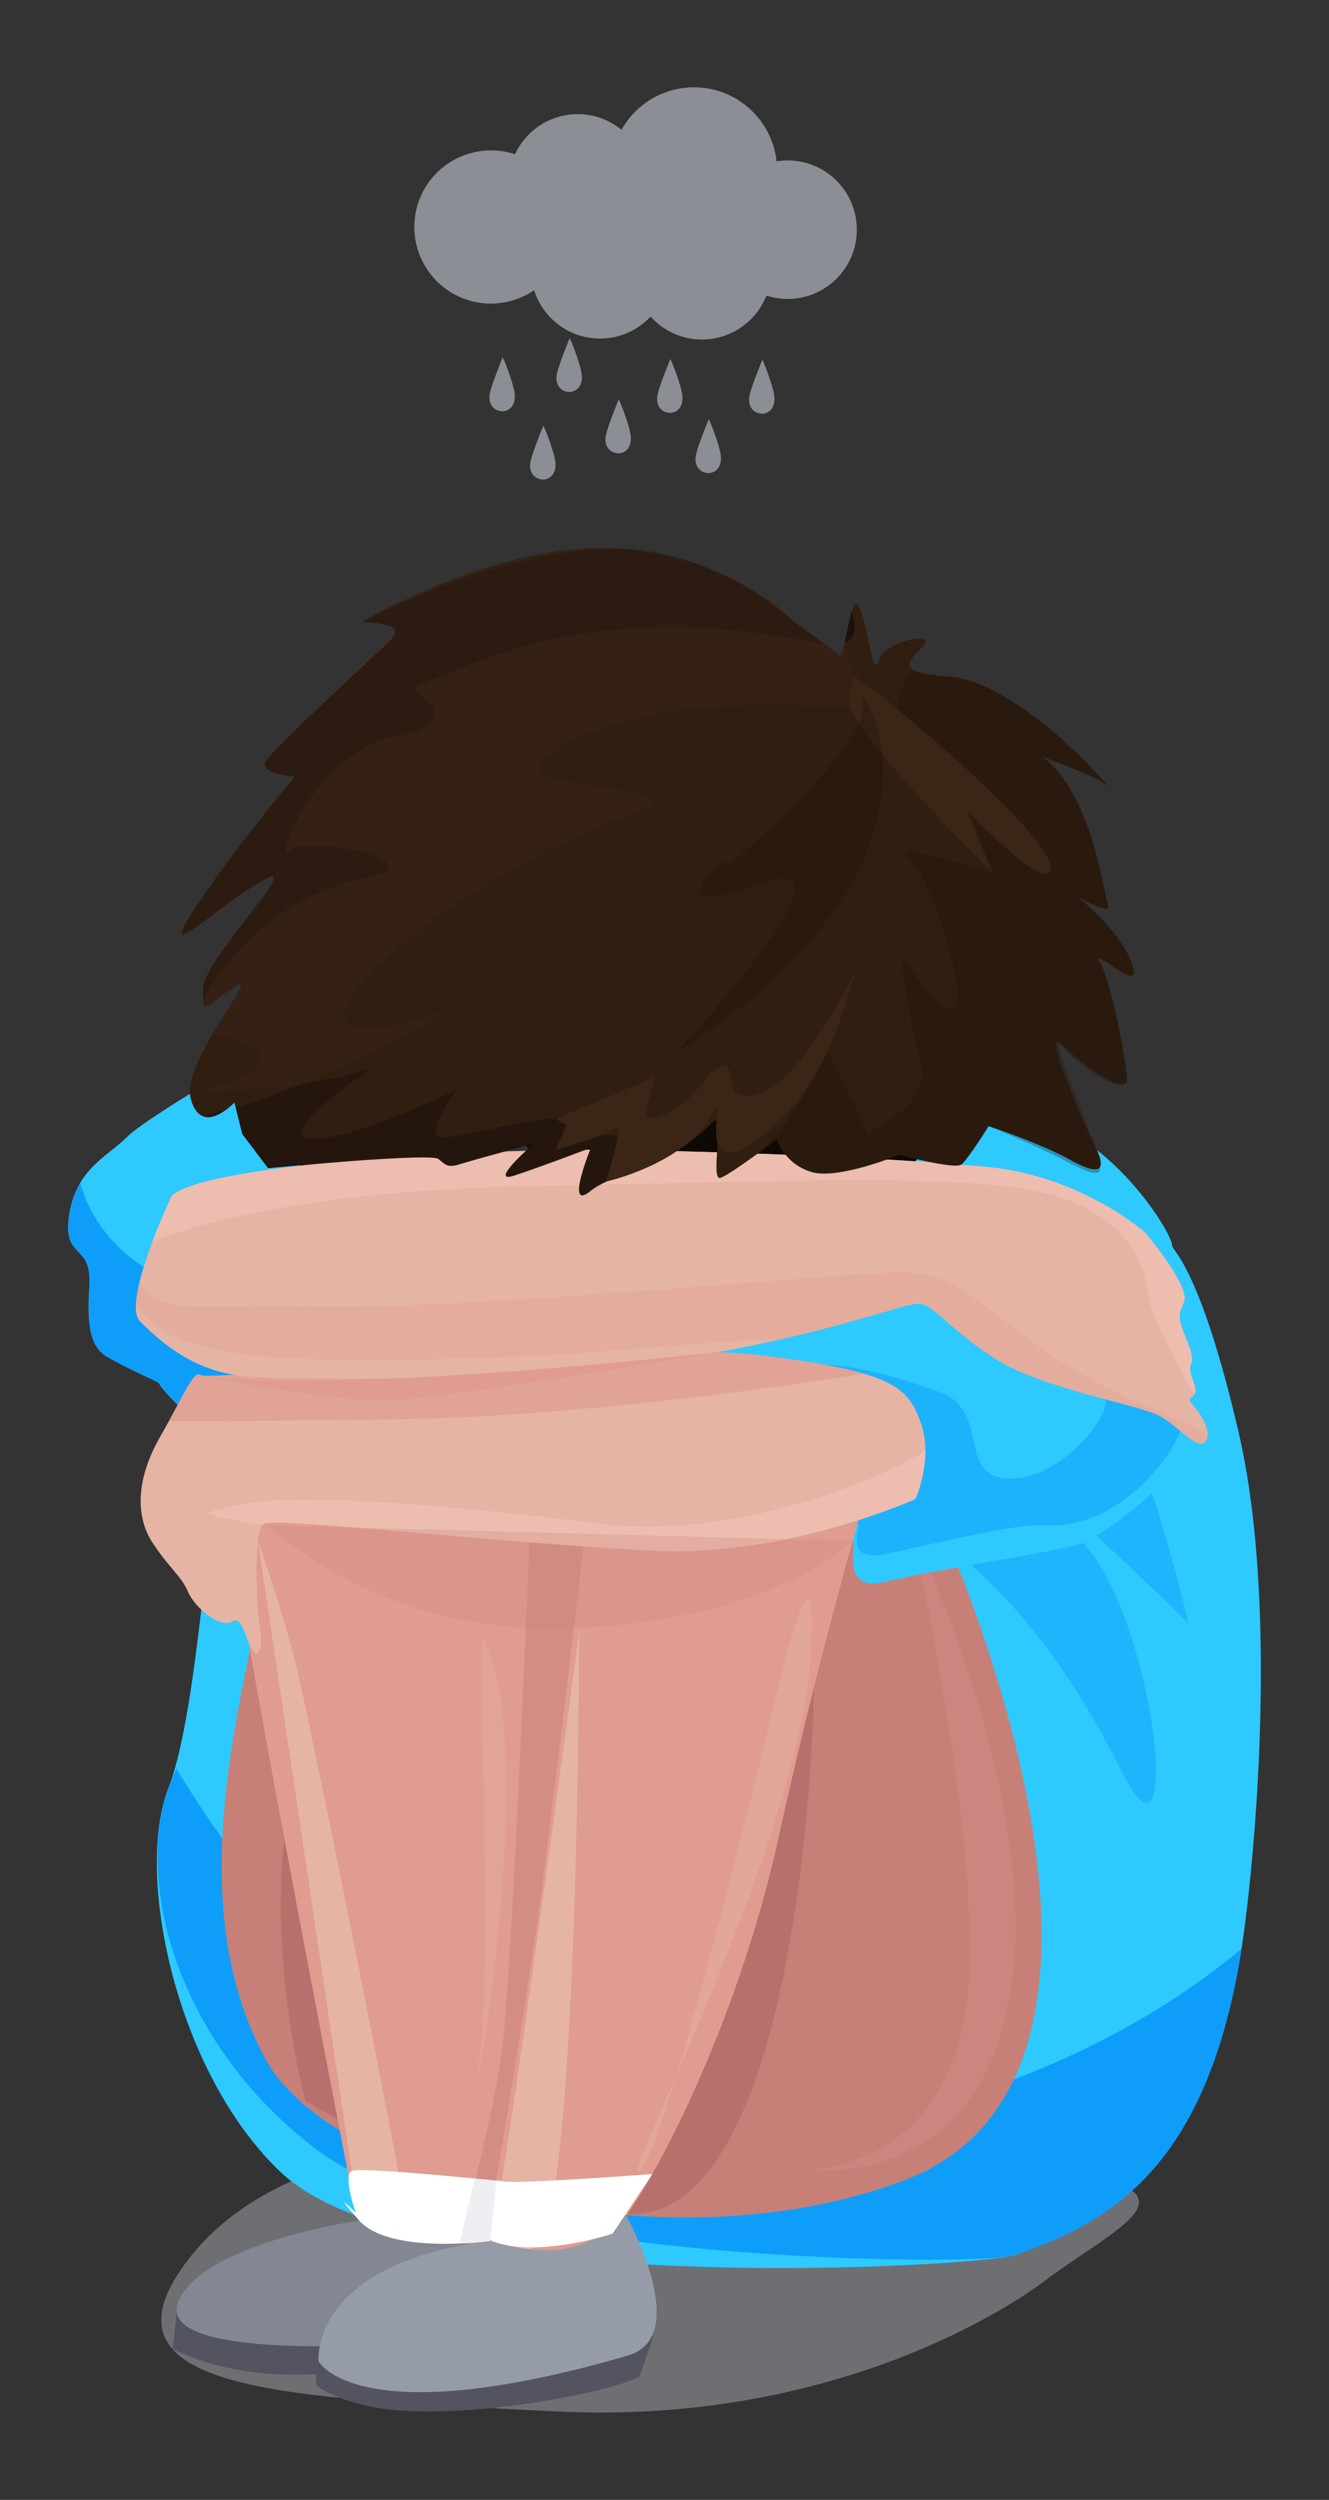 <?xml version="1.0" encoding="utf-8"?>
<!-- Generator: Adobe Illustrator 27.0.0, SVG Export Plug-In . SVG Version: 6.00 Build 0)  -->
<svg version="1.1" id="Layer_2" xmlns="http://www.w3.org/2000/svg" xmlns:xlink="http://www.w3.org/1999/xlink" x="0px" y="0px"
	 viewBox="0 0 1114.3 2095.7" style="enable-background:new 0 0 1114.3 2095.7;" xml:space="preserve">
<rect x="0" y="0" width="1114.3" height="2095.7" fill="#333333" stroke="none"/>
<style type="text/css">
	.st0{opacity:0.38;fill:#CDD1DC;}
	.st1{fill:#2EC9FF;}
	.st2{opacity:0.69;fill:#008CF8;}
	.st3{fill:#C68077;}
	.st4{fill:#CC857F;}
	.st5{fill:#B7716C;}
	.st6{opacity:0.33;fill:#008CF8;}
	.st7{opacity:0.38;fill:#008CF8;}
	.st8{fill:#0F0905;}
	.st9{fill:#545460;}
	.st10{fill:#E09C90;}
	.st11{opacity:0.65;fill:#CC867D;}
	.st12{fill:#E6B4A4;}
	.st13{opacity:0.68;fill:#E09C90;}
	.st14{fill:#EDBDB0;}
	.st15{opacity:0.34;fill:#E09C90;}
	.st16{opacity:0.3;fill:#CC867D;}
	.st17{opacity:0.48;fill:#E6B4A4;}
	.st18{opacity:0.33;fill:#E6B4A4;}
	.st19{fill:#828793;}
	.st20{fill:#969BA8;}
	.st21{fill:#301E11;}
	.st22{opacity:0.59;fill:#1C110A;}
	.st23{opacity:0.56;fill:#3A2517;}
	.st24{opacity:0.34;fill:#1C110A;}
	.st25{fill:#1C110A;}
	.st26{opacity:0.28;fill:#1C110A;}
	.st27{fill:#3A2517;}
	.st28{fill:#FFFFFF;}
	.st29{opacity:0.35;fill:#CDD1DC;}
	.st30{opacity:0.58;}
	.st31{fill:#CDD1DC;}
</style>
<g>
	<g>
		<path class="st0" d="M875.9,1912.1c-37.7,28.4-186.1,120.8-410.2,109.4c-219.5-11.2-386.1-15.4-313.1-120.2
			c110-158,442.1-110.5,663.3-91C1034.8,1829.6,947.1,1858.5,875.9,1912.1z"/>
		<path class="st1" d="M235.4,1821c-86.9-82.2-123-248.5-94.1-322.3c25.9-66.1,34.3-258.7,44.6-263.5c5.7-2.7,387-173.5,582.3-286.8
			c121-70.2,215.3,83.2,214.4,95.3c-0.3,4.8,23.3,16.5,56,157.4c35.4,152.7,11.5,386.5-0.8,451.4
			c-30.4,160.5-102.3,209.3-186.4,237.8C820.9,1900.7,348.9,1928.4,235.4,1821z"/>
		<path class="st2" d="M1037.8,1652.6c1-5.2,2.1-11.7,3.2-19c-69.6,58.3-170.5,114.3-316.1,147.1c-308.2,69.4-500.4-169.6-577-298.2
			c-2.4,5.5-4.6,11-6.6,16.4c-27.2,74.4,3.2,211.7,124.5,303.4c124.6,94.2,555.1,98.5,585.6,88.1
			C935.5,1861.8,1007.4,1813.1,1037.8,1652.6z"/>
		<path class="st3" d="M222.9,1726.7c-64.8-118.9-29.6-265.1-6.6-375.3c19.6-93.8,432.8-449.9,594.5-18.5
			c51.8,138.3,132,425.5-53.4,495.2C552.9,1905,276.7,1825.4,222.9,1726.7z"/>
		<path class="st4" d="M678.7,1818.9c16.3-2.1,104.4-7.4,129-122.1c24.6-114.7-43-412.9-43-412.9s127.3,255.1,73.4,424.7
			C798.3,1834.3,678.7,1818.9,678.7,1818.9z"/>
		<path class="st5" d="M680.5,1363c7.9,2.7,1.6,503.8-156.1,493c-125.4-8.6-268.3-94.7-268.3-94.7S93.5,1163.8,680.5,1363z"/>
		<path class="st6" d="M544.9,1231.7c42.9,3.9,244.2-50.5,395.7,253.6c50.3,100.9,30.5-116.5-29.6-188.7
			c-89.8-107.7,85.4,64,85.4,64s-38.2-162.9-61.6-168.4c-23.5-5.5-300.5-50.3-325.2-36.7C584.6,1169,544.9,1231.7,544.9,1231.7z"/>
		<path class="st1" d="M714.8,1291.8c4.8,0.3-12,44.1,27.5,34.2c39.5-9.8,146.7-25.5,165-32.3s91.5-61.1,92.2-88.4
			c0.6-27.3-93.8-147.5-109.6-151.9s-123.7-34.7-145.6-22.3c-21.9,12.4-214.2,83.3-214.2,83.3s-58.2,44.1-49.5,41
			c8.7-3.1,236.4,106.8,236.4,106.8L714.8,1291.8z"/>
		<path class="st7" d="M926.6,1172.9c5.8,12.6-36.8,67.8-80.9,66.6c-44-1.2-14.8-56.9-57.8-72.5c-43-15.5-70.9-21.5-97.3-23.1
			c-31.9-1.9-43.5,41.3-63.7,75.3c48.3,22.8,89.9,42.8,89.9,42.8l2.3,15.5c4.8,0.3-15,33.3,24.8,24.9
			c43.9-9.3,109.9-25.5,130.7-23.8c65.3,5.3,117.7-65.8,118.3-93.1c0.2-10.7-7.7-16.1-26.3-42.8
			C959.5,1165.4,924.1,1167.5,926.6,1172.9z"/>
		<path class="st1" d="M331.2,1137.8L207.5,888.3c0,0-85.6,49.2-101.3,65.1c-15.6,15.9-42.3,26.2-48.2,65.1
			c-5.9,38.9,19.7,22.1,16.9,61c-2.8,38.9,3.8,51.8,15.8,58.5c28.5,15.9,43.4,20.2,43.2,22.6c-0.2,2.4,28.3,30.7,28.3,30.7
			S328.8,1148.9,331.2,1137.8C333.6,1126.6,331.2,1137.8,331.2,1137.8z"/>
		<path class="st2" d="M185.2,1090.6c-76-21-106.8-60.5-118-98.7c-4.2,7.1-7.5,15.7-9.1,26.6c-5.9,38.9,19.7,22.1,16.9,61
			c-2.8,38.9,3.8,51.8,15.8,58.5c28.5,15.9,43.4,20.2,43.2,22.6c-0.2,2.4,28.3,30.7,28.3,30.7s17.2-4.4,40.5-10.7
			C247.8,1148.4,262.4,1111.9,185.2,1090.6z"/>
		
			<ellipse transform="matrix(6.837866e-02 -0.998 0.998 6.837866e-02 -366.714 1466.589)" class="st8" cx="601.9" cy="929.6" rx="87.1" ry="180.9"/>
		<path class="st9" d="M144.8,1969.3c87.7,41.9,187.4,9.7,184,8.8l1.7-24.1L149,1931.3L144.8,1969.3z"/>
		<path class="st9" d="M536.2,1992.4c-23.2,12.5-128.7,33.4-200.8,28.4c-46.5-3.3-70-20.7-70-20.7c-1-3.7-0.9-27.4,2.9-27.6
			l279.6-13.9L536.2,1992.4z"/>
		<path class="st10" d="M425.1,1887.8c8.2,0.5,52.2,21.7,85.2-11.8c33-33.4,107.6-177,142.3-334.7s70.8-278.8,70.8-278.8
			s-290,10-288.7,14.9c1.3,4.9-50.6,607.6-50.6,607.6S408.6,1886.8,425.1,1887.8z"/>
		<path class="st11" d="M405.4,1886.5c10.3-51,32.9-193.1,42.7-258.9c11.6-77,44-355.4,44-355.4c-34,1.9-57.8,3.7-57.4,5.2
			c1.3,4.9-50.6,607.6-50.6,607.6S394,1885.8,405.4,1886.5z"/>
		<path class="st10" d="M298.2,1855c0,0-104-534.5-105.6-581.4c-1.7-46.9,252.1-3.2,252.1-3.2s-15,388.1-24.3,452.1
			c-9.2,64-35.9,157.6-35.9,157.6S321.6,1915,298.2,1855z"/>
		<g>
			<path class="st12" d="M767.6,1256.6c0,0-105.2,47.7-214.8,43.5c-109.6-4.3-321.3-28.5-331.4-22.7c-10.1,5.8-5.1,74-5.1,74
				s6.6,37.9-1.8,34.1c-8.4-3.8-9.7-32.3-19.8-26.2c-10.1,6.1-31.5-11.6-37.1-24.9c-5.6-13.3-14.9-18.8-29.5-40.8
				c-14.7-22-14.1-53.8,6.1-89c20.2-35.2,28.1-56.6,34.3-51.7c6.1,4.9,360.9-30.6,471.5-16.5c110.6,14,121,26.6,131.9,56.1
				C782.9,1221.9,767.6,1256.6,767.6,1256.6z"/>
			<path class="st13" d="M724.4,1151.6c-18.5-5.4-45.1-10.3-84.4-15.2c-110.6-14-465.4,21.4-471.5,16.5c-5.3-4.3-12,11.3-26.8,38.4
				c38.7,0.4,97-0.5,174.6-1.2C473.2,1188.8,646.5,1164,724.4,1151.6z"/>
			<path class="st12" d="M144.1,1002.2c0,0-42.5,89.9-26.6,105.6s43.2,41.4,86.6,45.8c43.3,4.4,247.8,3.8,366.3-14.7
				s186.8-46.2,199.6-46.1c12.9,0.1,28.2,24.3,67.8,48.2c39.6,23.9,118.8,36.9,135.1,46.3c16.3,9.4,30.8,28.4,37.3,21.7
				c6.5-6.7-1-20.6-10-30.9c-9-10.3,7.4-1.9,0.2-20.6c-7.2-18.7,4.3-9.4-4-30.6c-8.2-21.2-9.4-22.5-3.6-35.4
				c5.7-12.9-32.4-58-32.4-58s-52.5-47.2-132-55.1c-79.5-7.9-228.2-13.2-316.6-14.4C423.2,962.7,178.8,973.6,144.1,1002.2z"/>
			<path class="st14" d="M552.8,1300.1c109.6,4.3,214.8-43.5,214.8-43.5s8.4-19.1,8.3-41c-5.9,7.4-141.5,78.6-276.4,61.4
				c-137.8-17.5-233.9-22.5-275.9-18.9c-25.1,2.1-54.9,10.8-50.1,11.1c2.7,0.2,14.3,4.4,46.7,9.3c0.4-0.5,0.8-0.9,1.2-1.2
				C231.5,1271.6,443.2,1295.8,552.8,1300.1z"/>
			<g>
				<path class="st14" d="M758.1,1095c5.6-1.5,9.6-2.3,11.8-2.3c0.3,0,0.6,0.1,0.9,0.1C774.5,1089.9,770.4,1090.1,758.1,1095z"/>
			</g>
			<path class="st15" d="M754.3,1066.6c-47.1,0.4-366.3,32-499.4,28.8c-81.2-1.9-126.5,8.4-137.7-21.3c-1.8,7.3-3,14.1-3.2,19.8
				c26.8,36.5,72.4,54,321.5,43.2c90.5-3.9,175.7-14.7,218.9-14.4c66.9-15.2,106.2-30.1,115.6-30c12.9,0.1,28.2,24.3,67.8,48.2
				c39.6,23.9,118.8,36.9,135.1,46.3c16.3,9.4,30.8,28.4,37.3,21.7c1.9-1.9,2.6-4.5,2.4-7.3c-38.1-17-94.3-39.9-133.1-66.9
				C819.9,1093.1,801.4,1066.2,754.3,1066.6z"/>
			<path class="st14" d="M1000.2,1157.4c-7.2-18.7,4.3-9.4-4-30.6c-8.2-21.2-9.4-22.5-3.6-35.4c5.7-12.9-32.4-58-32.4-58
				s-52.5-47.2-132-55.1c-79.5-7.9-228.2-13.2-316.6-14.4c-88.4-1.2-332.8,9.7-367.5,38.3c0,0-8.2,17.3-16,38
				c40.8-14.9,132.6-42.2,317.1-45.8c259.9-5.2,394.9-12.1,455,13.5c60.1,25.5,61.9,70.2,63.4,82.6c1,7.6,18.7,46.2,37.7,78.3
				C1002.4,1166.8,1002.7,1163.6,1000.2,1157.4z"/>
			<path class="st10" d="M165.1,1152.6c-3.4-0.5,112.5,23.5,163.6,21.4s274.2-40.7,274.2-40.7S281.3,1170.6,165.1,1152.6z"/>
		</g>
		<path class="st16" d="M220.2,1278.5c8.7-1.3,92.2,93.4,261,86.4s233.6-73.1,233.6-73.1L220.2,1278.5z"/>
		<path class="st12" d="M344.8,1882.4c2.4-2.3-84.5-441.4-98.6-494.6c-14.1-53.2-29.9-95.7-29.9-95.7l84.8,569.3
			C301,1861.4,327.5,1899.1,344.8,1882.4z"/>
		<path class="st12" d="M410.9,1878.7c7.2-4.4,74.7-511,74.7-511s-0.4,483.7-35.2,513.7s-32.8-2.3-32.8-2.3
			S403.7,1883.1,410.9,1878.7z"/>
		<path class="st17" d="M658.1,1391c-0.4,5.1-96.4,402.6-121.1,428.4s130.7-267.9,142.1-427C687.2,1278.5,658.1,1391,658.1,1391z"/>
		<path class="st18" d="M405.5,1373.7c-6.4-12.7,8.2,266.4-3.5,352.9C391.2,1806.8,454.7,1471.1,405.5,1373.7z"/>
		<path class="st19" d="M149,1931.3c16.5-50.1,152.1-69.8,152.1-69.8c19.4,10.3,102.7,18.2,112.5,25.6l-70.3,77.1
			C343.6,1964.2,132.6,1981,149,1931.3z"/>
		<path class="st20" d="M267.1,1979.5c0,0-7.8-82.1,143.8-100.8c6.6-0.8,67.4,28.9,113.5-22.7c0,0,57.5,102.6,2,118.7
			C299.1,2040.8,267.1,1979.5,267.1,1979.5z"/>
		<path class="st21" d="M664.1,519.9c0,0-51.3-54.6-149.3-60.1s-211.7,61.8-211.7,61.8s38.8-0.5,25.7,13.5
			c-13.1,14-103.7,95.2-106.6,104.6c-2.9,9.4,25,11.4,25,11.4s-49,57.8-82.6,108.8c-33.6,51.1,8.6,6.3,52.9-20.2
			s-46.9,64.4-47.1,88.5c-0.2,24.1-1.2,16.9,25.6-0.5s-45,61.7-35.9,93.8c9.1,32.1,36.4,2.5,36.4,2.5l6.6,26.5l21.6,28.7
			c0,0,136.4-13.2,142.9-7.7c6.5,5.5,8,7.4,18.4,4.2c21.3-6.5,61.5-17,61.5-17s-39.1,34.1-16.5,26.7s64.5-23.4,64.5-23.4
			s-22,53.8-0.9,36.6c21-17.2,65-18.5,102.6-57.8c11.9-12.5-2.6,50.2,7,46.6c9.6-3.6,47.1-32.3,47.1-32.3s6,20.1,28.6,27.2
			c22.6,7.1,74.1-14.3,74.1-14.3s46.5,12.6,52.1,8.1c5.6-4.5,22.8-32.1,22.8-32.1s43.8,14.6,67.6,27.9c35.1,19.6,28.3,1.2,19-17
			c-14.4-28.1-39.5-92.7-26.1-79.8c18.9,18.1,57.1,45.8,55.5,28.7s-13.2-81.4-22.7-97c-9.5-15.6,34.9,27,27.9,3.9
			c-9.2-30.4-47.6-59.8-47.6-59.8s30.3,17.9,26.6,7.7c-3.8-10.2-16.8-116.6-71-131.8c-54.3-15.2,56.1,18.3,70.2,31.9
			c8.9,8.6-71.8-87.5-133.8-91.7c-48.8-3.3-29.6-14.4-19.9-26.1c9.7-11.7-32.7-3.8-37.9,12.8s-8.8-29.7-16.5-44.8
			c-7.7-15.1-10.7,45.3-17,40.1C696.8,543.8,664.1,519.9,664.1,519.9z"/>
		<path class="st22" d="M475,943.2c10.5-18.6-92.6,13-106,10.2c-13.4-2.8,13.9-39.8,13.9-39.8s-90.3,43.7-122.6,40.9
			c-32.3-2.8,51.1-59,51.1-59s-47.2,16.3-114.1,18.1c-66.9,1.8,20.9-2.5,21.6-24.4c0.3-10.9-19.9-18.3-39.8-23.5
			c-11.7,19.8-22.8,42.3-18.9,56c9.1,32.1,36.4,2.5,36.4,2.5l6.6,26.5l21.6,28.7c0,0,136.4-13.2,143-7.7c6.5,5.5,8,7.4,18.4,4.2
			c21.3-6.5,61.5-17,61.5-17s-39.1,34.1-16.5,26.7c22.6-7.4,64.5-23.4,64.5-23.4s-22,53.8-0.9,36.6c16.4-13.4,46.7-17.2,77-36.8
			C548.5,945.4,466.9,957.6,475,943.2z"/>
		<path class="st23" d="M707.6,541.7c-1.4,5.4-2.8,8.8-4.5,7.4c-6.2-5.3-38.9-29.1-38.9-29.1s-51.3-54.6-149.3-60.1
			s-211.7,61.8-211.7,61.8s38.8-0.5,25.7,13.5c-13.1,14-103.7,95.2-106.6,104.6c-2.9,9.4,25,11.4,25,11.4s-49,57.8-82.6,108.8
			c-33.6,51.1,8.6,6.3,52.9-20.2c44.4-26.4-46.9,64.4-47.1,88.5c-0.2,24.1-1.2,16.9,25.6-0.5c26.8-17.5-45,61.7-35.9,93.8
			c2.4,8.4,6,12.5,10.1,14.1c6-1.5,12.2-3.1,18.5-4.8c4.6-3.3,7.9-6.8,7.9-6.8l1.1,4.3c83.2-24.1,188.1-85.1,174-80.4
			c-195.9,65.8-6-110.6,161-166.4c69.3-23.1-111-18.9-77.6-44.5c85.2-65.3,238.2-40.2,257.2-46.2
			C721.9,587.8,716.5,564.6,707.6,541.7z"/>
		<g>
			<path class="st24" d="M691.8,540.4c-11.7-8.8-27.7-20.5-27.7-20.5c-1.9-0.8-65.7-61.1-149.3-60.1
				c-98.2,1.2-211.7,61.8-211.7,61.8s38.8-0.5,25.7,13.5c-13.1,14-103.7,95.2-106.6,104.6c-2.9,9.4,25,11.4,25,11.4
				s-49,57.8-82.6,108.8c-33.6,51.1,8.6,6.3,52.9-20.2c44.4-26.4-46.9,64.4-47.1,88.5c0,4.1-0.1,7.2,0,9.6
				c18.3-31.6,57.8-85.4,134.8-101.1c66.6-13.5-47.7-37.8-62.3-23.6c-14.6,14.2,20-83.3,88.2-95.4c48.4-8.5,34.3-27.1,18.8-36.1
				c-3.4-2-2.4-6.7,1.4-7.9C391.3,561.9,489.8,497.5,691.8,540.4z"/>
			<path class="st25" d="M713.9,512.8c-2,6.8-3.8,17.9-5.7,26.1C717.3,535.2,718.6,525.8,713.9,512.8z"/>
		</g>
		<path class="st26" d="M922.1,807c-9.5-15.6,34.9,27,27.9,3.9c-9.2-30.4-47.6-59.8-47.6-59.8s30.3,17.9,26.6,7.7
			c-3.4-9.2-14.2-96.1-55.9-124.6c21.8,8,48.6,18.4,55,24.6c8.9,8.6-71.8-87.5-133.8-91.7c-14.6-1-23-2.7-27.5-4.9
			c-53.6,44.5,65.1,169.1,65.1,169.1s-87.9-26.7-71-13.5c16.9,13.2,47.7,105.2,40.9,124.1c-6.9,18.9-46.5-41.4-46.5-41.4
			s7.3,58.2,16.9,91.7c9.5,33.5-44.9,57.7-44.9,57.7s-55-116.8-41.4-83.5c13.7,33.3-41,92.1-50.3,100.8c8.8-6.4,15.8-11.8,15.8-11.8
			s6,20.1,28.6,27.2c22.6,7.1,74.1-14.3,74.1-14.3s46.5,12.6,52.1,8.1c5.6-4.5,22.8-32.1,22.8-32.1s38.1,15.2,62.3,27.9
			c37.6,19.7,34.7,12.9,24.3-16.9c-10.4-29.8-36.9-94.9-26.1-79.8c12.6,17.7,56.1,45.5,55.5,28.7C944.3,886.8,931.7,822.6,922.1,807
			z"/>
		<path class="st27" d="M715.6,566.9c18.7,9.6,162.3,129.7,165.1,159c2.8,29.4-68.8-45-68.8-45l19.9,50.3
			c0,0-110.9-108.6-119.7-140.4L715.6,566.9z"/>
		<path class="st27" d="M467.5,937.3c3.2-1.3,81.4-34.3,81.4-34.3s-10,34.6-6.3,33.7c3.7-0.8,21.6,2.9,48.2-30.5s19.2,6.4,27,10.2
			c43.2,21.2,105.6-116.2,101.1-104.8c-12.5,31.4-23.3,98.9-82.5,142.9s-23.9-48.9-38.6-21.3c-22.7,42.7-89.9,57.4-89.9,57.4
			s17.3-51.9,6.7-44.5c-10.7,7.4-48.8,17.8-48.8,17.8l9.3-20.9C475,943.2,464.3,938.6,467.5,937.3z"/>
		<path class="st26" d="M566.5,883.1c-4.6,2.9,169-178,68.6-141.5c-100.9,36.6-9.2-38.9-27.8-16.3
			C588.6,748,735.6,621.3,722.9,588.9C709.1,553.8,834.6,711.2,566.5,883.1z"/>
		<path class="st28" d="M298.2,1855c0,0-10.9-31.5-3.3-35.1c7.6-3.6,125.8,8.6,125.8,8.6l-9.8,50.1c0,0-84.3,11.9-109.9-17.3
			C275.5,1832.2,298.2,1855,298.2,1855z"/>
		<path class="st28" d="M547,1822.5l-33.4,50c0,0-62.9,20.9-100.8,6.3c-7.9-3-0.5-53.1,8-50.3C429.1,1831.5,547,1822.5,547,1822.5z"
			/>
		<polygon class="st29" points="398,1826.3 385.3,1880.2 410.9,1878.7 416.2,1828.1 		"/>
	</g>
	<g class="st30">
		<path class="st31" d="M661,134.5c-3.4,0-6.7,0.2-9.9,0.8c-3.7-34.6-32.9-61.8-68.6-62.1c-26.3-0.2-49.4,14.1-61.4,35.6
			c-9.9-8.1-22.4-13-36.2-13.1c-23.5-0.2-43.8,13.6-53.1,33.6c-6.2-2-12.7-3.2-19.6-3.2c-35.4-0.3-64.5,28.1-64.8,63.6
			c-0.3,35.4,28.1,64.5,63.6,64.8c13.6,0.1,26.3-4,36.8-11.2c7.4,23.3,29,40.3,54.8,40.5c16.9,0.2,32.2-7,42.9-18.4
			c10.5,11.7,25.7,19.1,42.6,19.2c24.7,0.2,46-15.1,54.5-36.8c5.5,1.8,11.3,2.7,17.3,2.8c32,0.3,58.2-25.4,58.5-57.4
			C718.7,161,693,134.8,661,134.5z"/>
		<path class="st31" d="M431.4,329.1c1.7,11.1-4.8,15.8-10.4,15.7c-5.7-0.1-12.7-5-10.1-15.9c2.1-8.9,10.6-29.3,10.6-29.3
			C424.6,306,430.4,322.2,431.4,329.1z"/>
		<path class="st31" d="M487.6,312.9c1.7,11.1-4.8,15.8-10.4,15.7s-12.7-5-10.1-15.9c2.1-8.9,10.6-29.3,10.6-29.3
			C480.8,289.8,486.6,306.1,487.6,312.9z"/>
		<path class="st31" d="M528.7,364.3c1.7,11.1-4.8,15.8-10.4,15.7c-5.7-0.1-12.7-5-10.1-15.9c2.1-8.9,10.6-29.3,10.6-29.3
			C521.9,341.2,527.7,357.5,528.7,364.3z"/>
		<path class="st31" d="M572,330.4c1.7,11.1-4.8,15.8-10.4,15.7c-5.7-0.1-12.7-5-10.1-15.9c2.1-8.9,10.6-29.3,10.6-29.3
			C565.1,307.3,570.9,323.5,572,330.4z"/>
		<path class="st31" d="M604.2,380.9c1.7,11.1-4.8,15.8-10.4,15.7s-12.7-5-10.1-15.9c2.1-8.9,10.6-29.3,10.6-29.3
			C597.4,357.8,603.2,374,604.2,380.9z"/>
		<path class="st31" d="M649.1,331.1c1.7,11.1-4.8,15.8-10.4,15.7c-5.7-0.1-12.7-5-10.1-15.9c2.1-8.9,10.6-29.3,10.6-29.3
			C642.3,308,648.1,324.3,649.1,331.1z"/>
		<path class="st31" d="M465.5,386.3c1.7,11.1-4.8,15.8-10.4,15.7c-5.7-0.1-12.7-5-10.1-15.9c2.1-8.9,10.6-29.3,10.6-29.3
			C458.7,363.2,464.5,379.5,465.5,386.3z"/>
	</g>
</g>
</svg>

